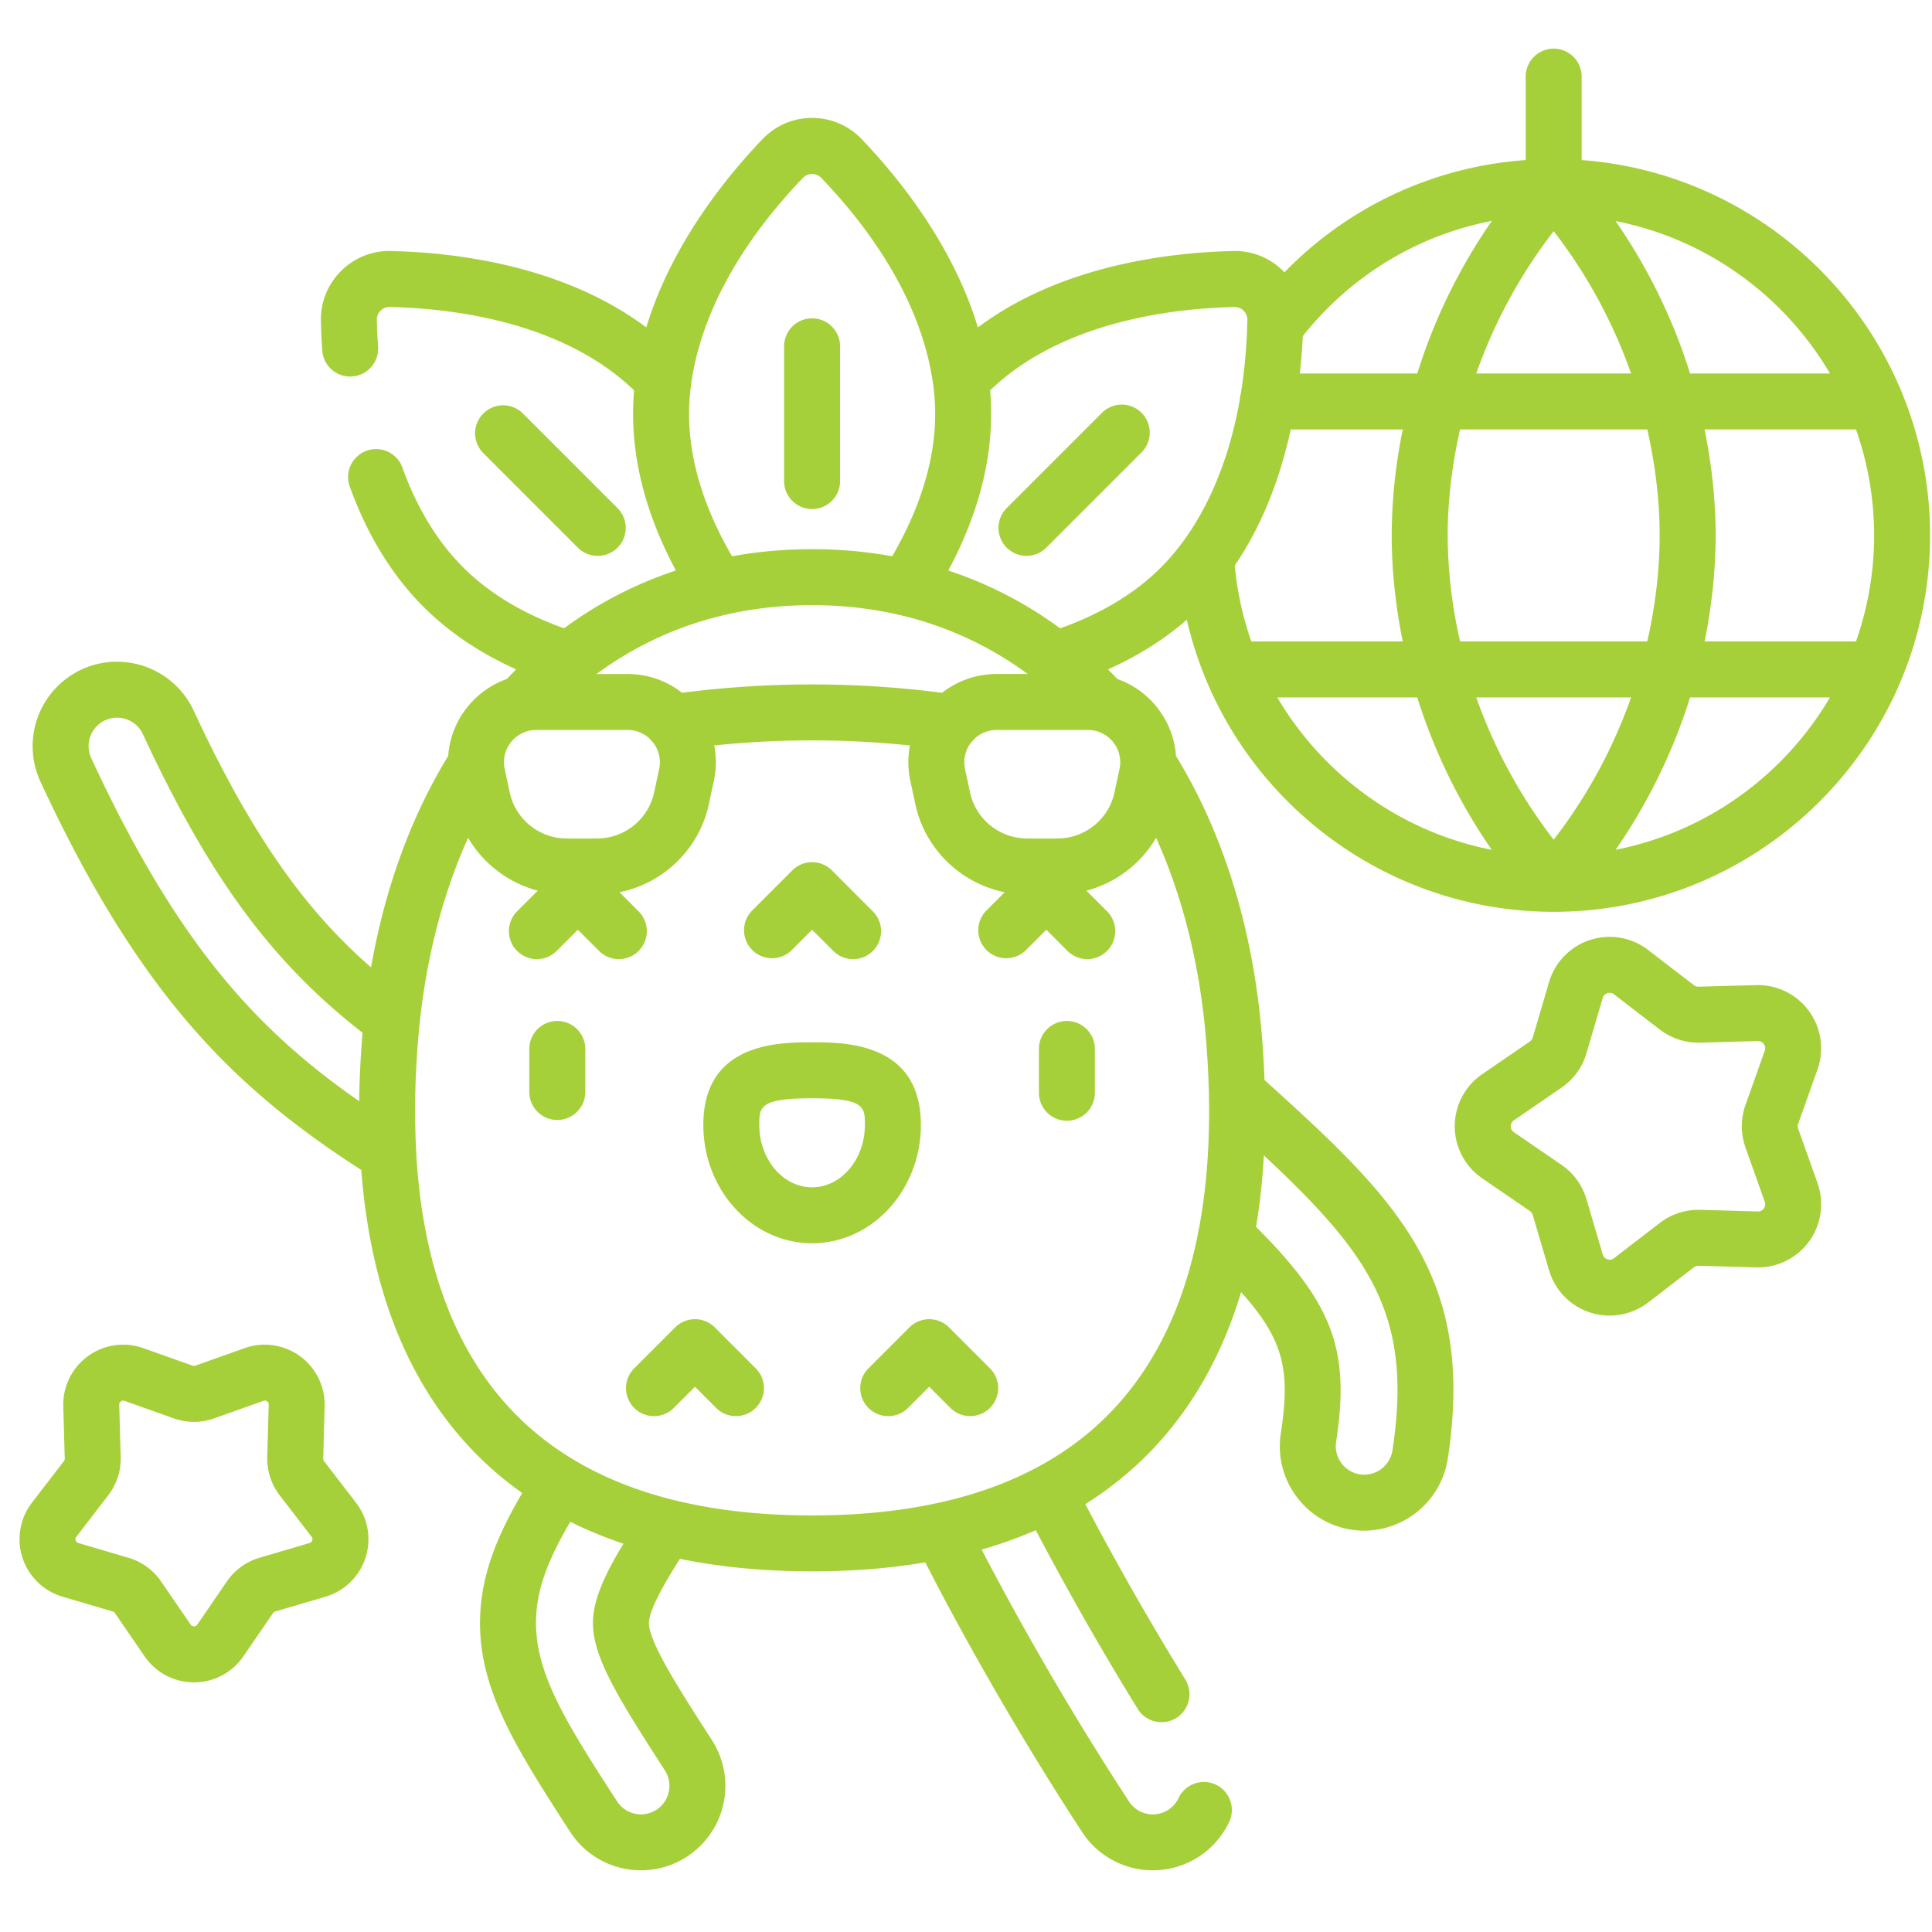 <svg width="90" height="90" fill="none" xmlns="http://www.w3.org/2000/svg"><g clip-path="url(#clip0)"><path d="M15.095 68.065a.18.18 0 0 1-.039-.117l.067-2.44a2.793 2.793 0 0 0-3.726-2.707l-2.3.817a.181.181 0 0 1-.123 0l-2.3-.817a2.792 2.792 0 0 0-3.726 2.707l.068 2.44a.18.18 0 0 1-.04.117L1.489 70a2.792 2.792 0 0 0 1.424 4.38l2.341.69c.04.012.076.038.1.073l1.38 2.014a2.79 2.79 0 0 0 4.605 0l1.38-2.014a.182.182 0 0 1 .1-.072l2.342-.69A2.79 2.79 0 0 0 16.583 70l-1.488-1.935zm-.55 3.694a.172.172 0 0 1-.123.12l-2.34.69a2.797 2.797 0 0 0-1.514 1.1l-1.38 2.014a.185.185 0 0 1-.304-.001l-1.38-2.013a2.797 2.797 0 0 0-1.514-1.1l-2.34-.69a.173.173 0 0 1-.124-.12.173.173 0 0 1 .03-.169l1.488-1.935a2.8 2.8 0 0 0 .578-1.778l-.068-2.44a.176.176 0 0 1 .077-.155.175.175 0 0 1 .17-.024l2.3.817a2.8 2.8 0 0 0 1.87 0l2.3-.817a.174.174 0 0 1 .17.024c.052.038.077.09.076.154l-.067 2.44a2.8 2.8 0 0 0 .578 1.78l1.488 1.934c.04.051.05.108.03.17zm74.048-53.48a1.154 1.154 0 0 0-.056-.137c-2.5-5.92-8.162-10.19-14.857-10.685V3.57a1.303 1.303 0 1 0-2.608 0v3.887a17.34 17.34 0 0 0-11.24 5.231c-.019-.019-.035-.04-.054-.059a3.152 3.152 0 0 0-2.326-.935c-2.892.061-7.993.634-11.898 3.558-1.164-3.856-3.722-7.005-5.418-8.774a3.166 3.166 0 0 0-2.306-.984c-.88 0-1.698.35-2.306.984-1.694 1.769-4.253 4.918-5.417 8.774-3.905-2.924-9.006-3.497-11.898-3.558a3.151 3.151 0 0 0-2.325.935 3.164 3.164 0 0 0-.935 2.327c.01.467.032.943.066 1.414a1.304 1.304 0 0 0 2.6-.189 24.72 24.72 0 0 1-.06-1.282.582.582 0 0 1 .172-.426.595.595 0 0 1 .427-.172c2.826.06 8.026.65 11.383 3.882-.03.359-.046.722-.046 1.088 0 2.385.672 4.836 1.994 7.304a18.628 18.628 0 0 0-5.21 2.693c-1.912-.68-3.494-1.634-4.704-2.844-1.196-1.196-2.146-2.758-2.825-4.642a1.303 1.303 0 1 0-2.453.884c.81 2.247 1.965 4.132 3.435 5.602 1.181 1.181 2.629 2.156 4.318 2.914-.147.146-.292.296-.436.448-.707.25-1.34.692-1.826 1.293a4.09 4.09 0 0 0-.905 2.292c-1.73 2.819-2.95 6.173-3.594 9.848-2.791-2.428-5.376-5.736-8.263-11.961a3.94 3.94 0 0 0-5.224-1.914 3.939 3.939 0 0 0-1.914 5.224c4.612 9.942 9.012 14.265 14.946 18.091.41 5.389 2.073 9.692 4.975 12.837.76.824 1.602 1.56 2.523 2.21-1.142 1.944-1.886 3.733-1.961 5.734-.126 3.362 1.683 6.164 4.187 10.042a3.921 3.921 0 0 0 3.307 1.8 3.92 3.92 0 0 0 2.132-.63 3.938 3.938 0 0 0 1.17-5.438c-1.459-2.26-2.967-4.596-2.934-5.48.024-.64.831-2.002 1.446-2.962 1.885.388 3.938.584 6.155.584 1.876 0 3.634-.141 5.273-.42 2.055 4.025 4.745 8.654 7.309 12.568a3.926 3.926 0 0 0 3.293 1.778 3.931 3.931 0 0 0 3.556-2.256 1.303 1.303 0 1 0-2.359-1.11 1.325 1.325 0 0 1-2.31.159 140.184 140.184 0 0 1-6.863-11.733 20.276 20.276 0 0 0 2.522-.904 140.867 140.867 0 0 0 4.747 8.324 1.302 1.302 0 0 0 1.794.426c.613-.377.803-1.18.426-1.793a138.136 138.136 0 0 1-4.66-8.172 16.068 16.068 0 0 0 3.297-2.727c1.795-1.945 3.115-4.335 3.96-7.149 2.01 2.246 2.297 3.657 1.85 6.584a3.905 3.905 0 0 0 .718 2.924 3.908 3.908 0 0 0 2.574 1.56c.198.03.4.046.6.046a3.96 3.96 0 0 0 3.885-3.34c1.308-8.55-2.372-12.083-8.538-17.656a45.512 45.512 0 0 0-.118-2.03c-.396-4.936-1.78-9.44-4.004-13.063a4.096 4.096 0 0 0-.905-2.292 4.095 4.095 0 0 0-1.827-1.293 21.033 21.033 0 0 0-.435-.448c1.393-.626 2.622-1.398 3.672-2.312a17.407 17.407 0 0 0 .922 2.858c2.666 6.332 8.943 10.747 16.166 10.747h.002c7.257 0 13.498-4.432 16.16-10.732.02-.046.04-.092.057-.14a17.446 17.446 0 0 0 1.316-6.662 17.43 17.43 0 0 0-1.317-6.664zm-71.718 30a44.12 44.12 0 0 0-.142 3.02C11.858 47.902 8.22 43.876 4.25 35.317a1.328 1.328 0 0 1 .644-1.762 1.329 1.329 0 0 1 1.762.645c3.078 6.636 5.988 10.607 10.234 13.911-.005.057-.012.112-.016.168zm42 5.543c5.004 4.671 6.946 7.501 5.99 13.748a1.335 1.335 0 0 1-1.512 1.111 1.318 1.318 0 0 1-.868-.526 1.317 1.317 0 0 1-.243-.986c.65-4.25-.12-6.412-3.729-10.015a30.5 30.5 0 0 0 .362-3.332zm26.372-36.425H78.73a26.246 26.246 0 0 0-3.468-7.098c4.25.835 7.857 3.482 9.985 7.098zm-7.934 7.545c0 1.595-.2 3.284-.577 4.937h-8.72a22.44 22.44 0 0 1-.577-4.937c0-1.595.2-3.283.577-4.938h8.72c.377 1.655.577 3.343.577 4.938zm-4.937-14.174a23.764 23.764 0 0 1 3.606 6.629H68.77a23.744 23.744 0 0 1 3.606-6.628zm-11.687 4.89c2.243-2.825 5.345-4.697 8.805-5.366a26.239 26.239 0 0 0-3.472 7.105h-5.47c.069-.623.112-1.207.137-1.738zM37.407 8.284c.15-.157.33-.18.424-.18.093 0 .273.023.423.18 4.62 4.821 5.31 8.955 5.31 10.989 0 2.126-.676 4.356-2.003 6.64a20.862 20.862 0 0 0-3.73-.33c-1.28 0-2.526.111-3.73.33-1.328-2.284-2.002-4.514-2.002-6.64 0-2.034.689-6.168 5.308-10.989zm.423 19.906c3.769 0 7.186 1.1 10.043 3.208h-1.448c-.933 0-1.822.312-2.538.875a47.303 47.303 0 0 0-12.114 0 4.092 4.092 0 0 0-2.537-.875h-1.448c2.858-2.108 6.274-3.208 10.042-3.208zm-14.018 6.374a1.498 1.498 0 0 1 1.17-.559h4.254c.394 0 .764.153 1.043.422.044.059.092.113.145.163.272.351.375.799.282 1.235l-.236 1.098a2.717 2.717 0 0 1-2.642 2.136H26.39a2.716 2.716 0 0 1-2.643-2.136l-.236-1.098a1.497 1.497 0 0 1 .3-1.261zm7.162 47.91a1.328 1.328 0 0 1-1.113 2.046c-.453 0-.87-.227-1.117-.607-2.328-3.607-3.866-5.99-3.771-8.53.05-1.336.497-2.623 1.594-4.493.781.39 1.606.73 2.475 1.022-.878 1.447-1.38 2.573-1.418 3.57-.061 1.629 1.107 3.518 3.35 6.992zM53.856 39.03c1.256 2.784 2.054 5.999 2.331 9.458.262 3.259.15 6.174-.333 8.736a1.3 1.3 0 0 0-.05.26c-.66 3.309-1.95 6.015-3.864 8.088-3.076 3.332-7.823 5.022-14.11 5.022-6.286 0-11.033-1.69-14.108-5.022-2.586-2.801-4.034-6.757-4.33-11.798a1.31 1.31 0 0 0-.008-.178 38.447 38.447 0 0 1 .09-5.108c.277-3.46 1.075-6.674 2.331-9.459a5.369 5.369 0 0 0 3.245 2.463l-.962.962a1.303 1.303 0 1 0 1.845 1.844l.986-.987.987.987a1.3 1.3 0 0 0 .921.382 1.303 1.303 0 0 0 .922-2.225l-.89-.892c2.038-.409 3.713-2.005 4.16-4.093l.236-1.099c.118-.551.12-1.11.017-1.645a43.993 43.993 0 0 1 4.558-.235c1.775 0 3.29.104 4.559.235a4.108 4.108 0 0 0 .017 1.645l.235 1.099c.448 2.088 2.123 3.684 4.162 4.093l-.892.892a1.305 1.305 0 0 0 1.844 1.843l.987-.987.987.987a1.3 1.3 0 0 0 .922.382 1.305 1.305 0 0 0 .922-2.225l-.962-.963a5.366 5.366 0 0 0 3.245-2.462zm-2.006-4.466c.286.355.396.814.3 1.26l-.235 1.1a2.717 2.717 0 0 1-2.643 2.135h-1.438a2.717 2.717 0 0 1-2.643-2.136l-.236-1.098c-.093-.436.01-.884.283-1.236.051-.05.099-.103.142-.16.279-.27.65-.423 1.046-.423h4.255a1.5 1.5 0 0 1 1.169.558zm2.24-8.138c-1.21 1.21-2.791 2.164-4.704 2.844a18.647 18.647 0 0 0-5.21-2.693c1.323-2.469 1.995-4.92 1.995-7.304 0-.366-.017-.73-.048-1.088 3.358-3.232 8.559-3.822 11.385-3.882a.593.593 0 0 1 .426.172.576.576 0 0 1 .172.426 24.755 24.755 0 0 1-.3 3.421c-.03.097-.047.2-.053.304-.753 4.272-2.522 6.657-3.664 7.8zm3.43-.082c1.358-1.993 2.152-4.246 2.608-6.338h5.218a24.867 24.867 0 0 0-.515 4.937c0 1.6.177 3.28.515 4.937h-7.054a14.767 14.767 0 0 1-.772-3.536zm1.982 6.144h6.52a26.248 26.248 0 0 0 3.47 7.1c-4.238-.835-7.855-3.474-9.99-7.1zm12.874 6.628a23.746 23.746 0 0 1-3.606-6.628h7.212a23.746 23.746 0 0 1-3.606 6.628zm2.886.47a26.236 26.236 0 0 0 3.468-7.098h6.517c-2.128 3.617-5.734 6.262-9.985 7.098zm11.197-9.706h-7.053c.339-1.656.515-3.337.515-4.937s-.177-3.28-.515-4.938h7.053a14.858 14.858 0 0 1 0 9.875zm-58.615-3.985a1.303 1.303 0 0 0 .922-2.225l-4.438-4.439a1.305 1.305 0 0 0-1.844 1.845l4.438 4.438c.255.254.588.381.922.381zm55.921 26.682a.336.336 0 0 1 0-.224l.902-2.535a2.947 2.947 0 0 0-2.855-3.928l-2.688.074a.333.333 0 0 1-.214-.07l-2.132-1.64a2.942 2.942 0 0 0-4.618 1.5l-.76 2.58a.334.334 0 0 1-.133.182l-2.218 1.521a2.941 2.941 0 0 0 0 4.856l2.218 1.52c.064.044.11.108.133.182l.76 2.58a2.943 2.943 0 0 0 4.618 1.5l2.131-1.64a.332.332 0 0 1 .215-.07l2.688.075a2.938 2.938 0 0 0 2.463-1.212 2.94 2.94 0 0 0 .391-2.717l-.9-2.534zm-2.456.873v.001l.901 2.534a.323.323 0 0 1-.045.31.31.31 0 0 1-.28.139l-2.689-.075a2.954 2.954 0 0 0-1.876.61l-2.131 1.64a.325.325 0 0 1-.31.054.324.324 0 0 1-.217-.225l-.76-2.58a2.951 2.951 0 0 0-1.16-1.595l-2.219-1.52a.324.324 0 0 1-.146-.278c0-.081.025-.195.146-.277l2.218-1.52a2.951 2.951 0 0 0 1.16-1.596l.76-2.58c.041-.14.142-.2.218-.225a.323.323 0 0 1 .309.054l2.132 1.64a2.974 2.974 0 0 0 1.876.61l2.688-.075c.147 0 .234.073.281.138a.324.324 0 0 1 .045.31l-.9 2.535a2.942 2.942 0 0 0 0 1.971zm-48.012 8.384a1.305 1.305 0 0 0-1.844 0l-1.909 1.91a1.303 1.303 0 1 0 1.844 1.843l.987-.987.987.987a1.3 1.3 0 0 0 .922.381 1.303 1.303 0 0 0 .921-2.225l-1.908-1.909zm3.547-17.536l.987-.987.987.987a1.3 1.3 0 0 0 1.843 0c.51-.51.51-1.334 0-1.843l-1.908-1.91a1.305 1.305 0 0 0-1.844 0L35 42.455a1.305 1.305 0 0 0 1.844 1.843zm6.054 8.104c0-3.848-3.552-3.848-5.067-3.848-1.516 0-5.067 0-5.067 3.848 0 3.04 2.273 5.514 5.067 5.514 2.793 0 5.067-2.473 5.067-5.514zm-5.068 2.907c-1.356 0-2.459-1.304-2.459-2.907 0-.826 0-1.24 2.46-1.24 2.459 0 2.459.414 2.459 1.24 0 1.603-1.103 2.907-2.46 2.907zm6.378 6.525a1.305 1.305 0 0 0-1.843 0l-1.909 1.91a1.303 1.303 0 1 0 1.844 1.843l.986-.987.987.987c.255.254.588.381.922.381a1.303 1.303 0 0 0 .922-2.225l-1.909-1.909zM49.7 47.561c-.72 0-1.303.583-1.303 1.304v2.003a1.304 1.304 0 1 0 2.607 0v-2.003c0-.72-.584-1.304-1.304-1.304zm-23.738 0c-.72 0-1.305.583-1.305 1.304v2.003a1.304 1.304 0 0 0 2.608 0v-2.003c0-.72-.584-1.304-1.303-1.304zm25.371-28.33l-4.438 4.438a1.303 1.303 0 1 0 1.844 1.843l4.438-4.438a1.303 1.303 0 1 0-1.844-1.844zM37.83 23.713c.72 0 1.304-.583 1.304-1.304v-6.276a1.303 1.303 0 1 0-2.608 0v6.276c0 .72.584 1.304 1.304 1.304z" fill="#A6D03A"/></g><defs><clipPath id="clip0"><path fill="#fff" transform="translate(.91 .181)" d="M0 0h89v89H0z"/></clipPath></defs></svg>